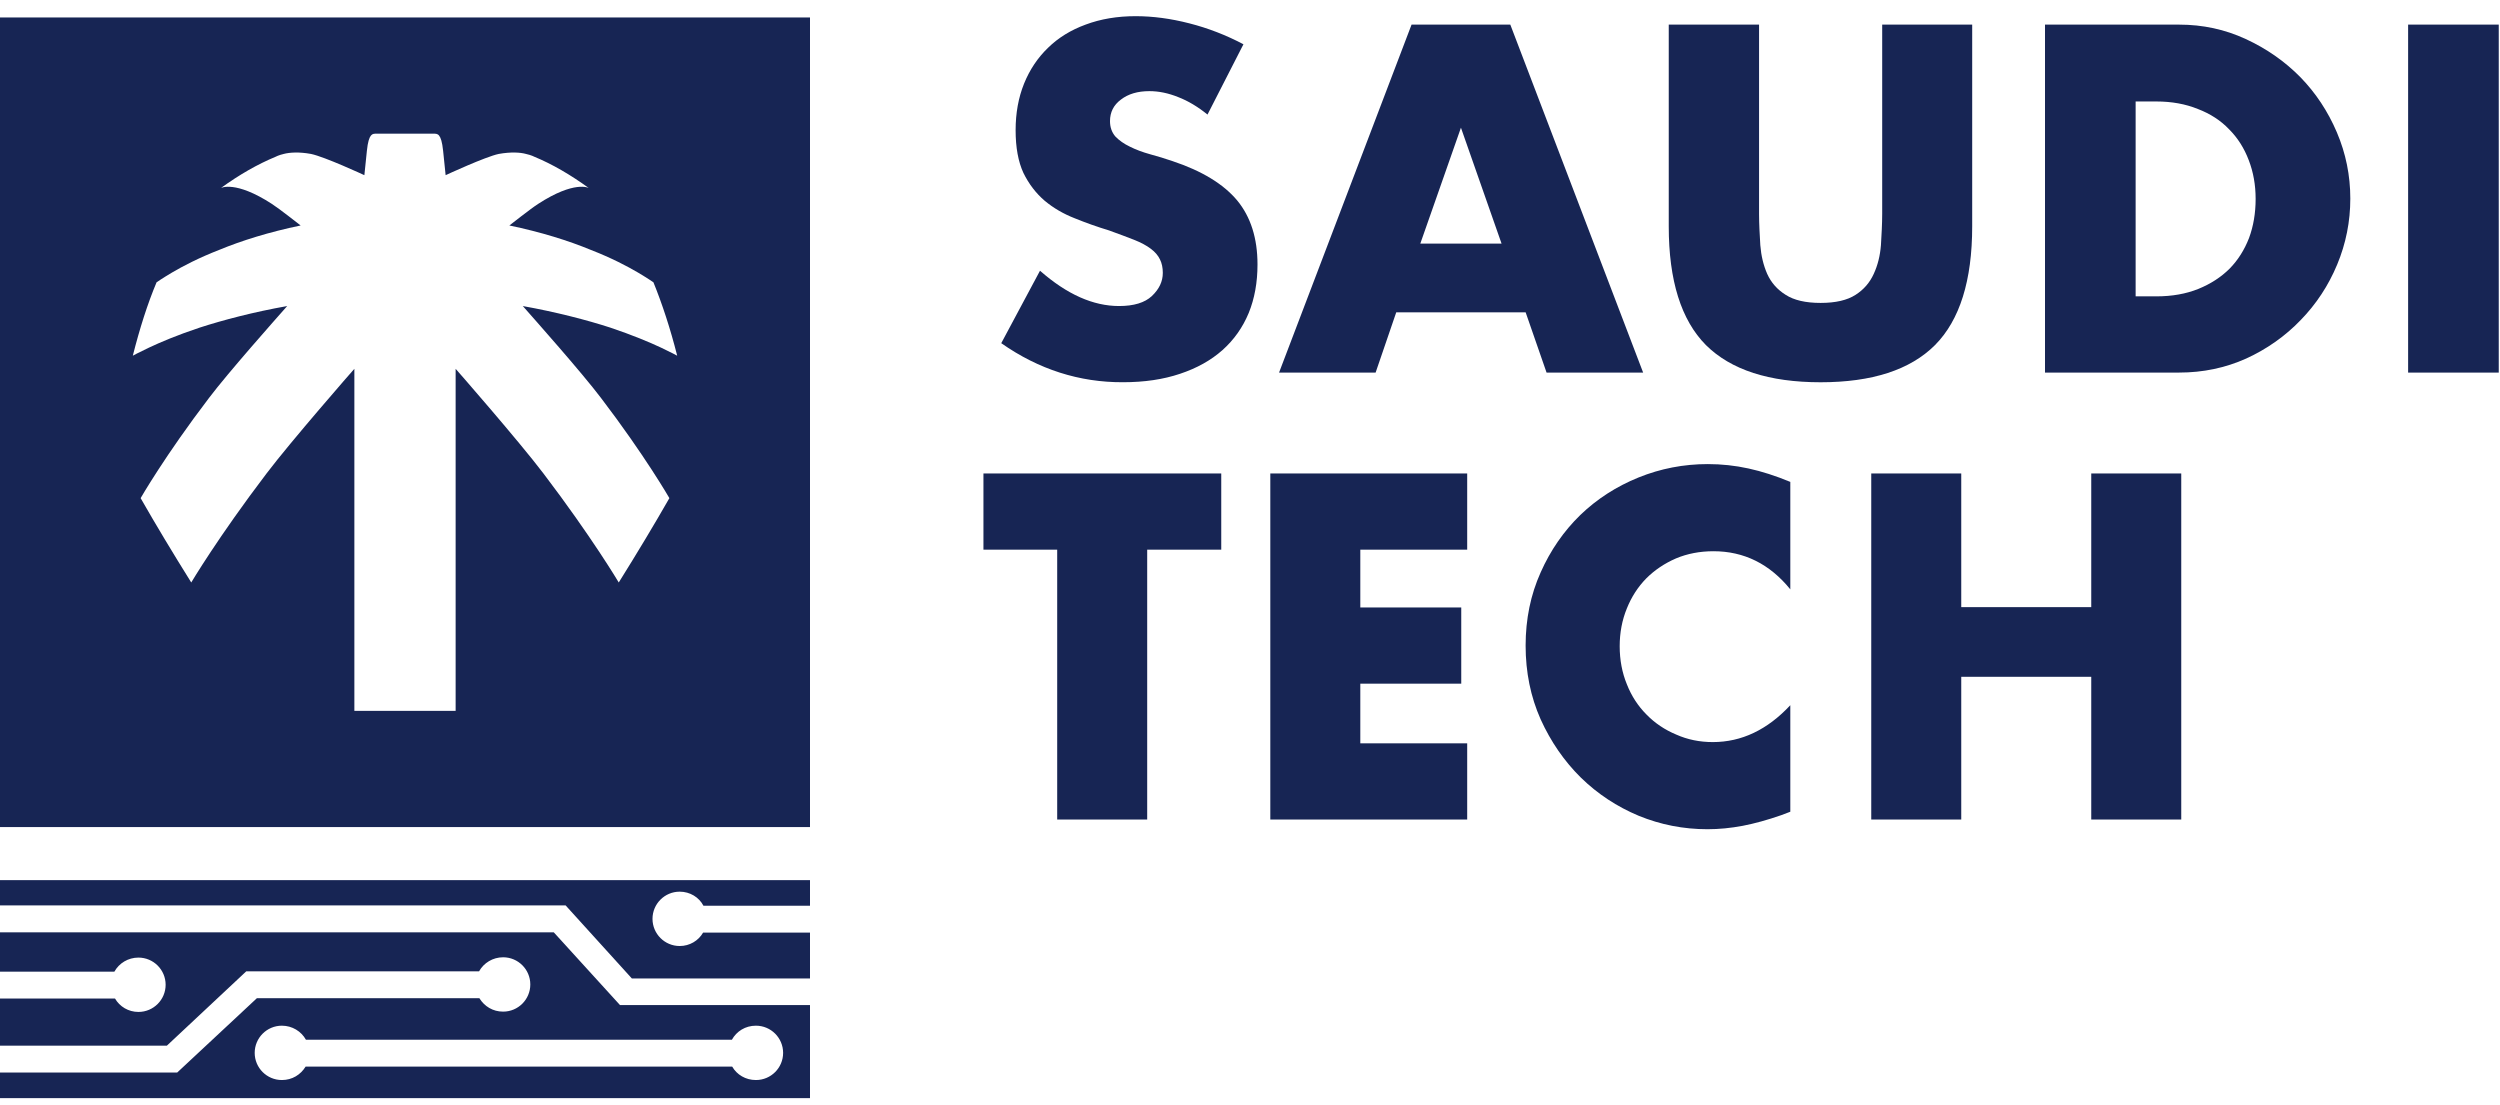 <svg width="138" height="61" viewBox="0 0 138 61" fill="none" xmlns="http://www.w3.org/2000/svg">
<g clip-path="url(#clip0_1_26245)">
<path d="M66.654 6.324C66.114 5.887 65.573 5.565 65.032 5.358C64.492 5.14 63.963 5.031 63.446 5.031C62.801 5.031 62.278 5.186 61.876 5.496C61.473 5.795 61.272 6.191 61.272 6.686C61.272 7.019 61.37 7.301 61.565 7.531C61.772 7.749 62.042 7.939 62.376 8.099C62.698 8.26 63.066 8.398 63.48 8.513C63.906 8.628 64.32 8.755 64.722 8.893C66.344 9.433 67.534 10.157 68.293 11.065C69.04 11.973 69.414 13.151 69.414 14.6C69.414 15.588 69.253 16.479 68.931 17.272C68.603 18.065 68.12 18.755 67.482 19.324C66.85 19.887 66.067 20.324 65.136 20.634C64.216 20.944 63.169 21.099 61.996 21.099C59.581 21.111 57.339 20.393 55.269 18.944L57.408 14.944C58.156 15.6 58.892 16.088 59.616 16.41C60.34 16.732 61.059 16.893 61.772 16.893C62.589 16.893 63.193 16.709 63.584 16.341C63.986 15.961 64.187 15.536 64.187 15.065C64.187 14.778 64.135 14.53 64.032 14.324C63.928 14.105 63.762 13.91 63.532 13.737C63.29 13.553 62.98 13.387 62.6 13.237C62.221 13.088 61.761 12.916 61.22 12.72C60.576 12.525 59.944 12.301 59.323 12.048C58.702 11.806 58.15 11.485 57.667 11.082C57.184 10.668 56.793 10.157 56.494 9.548C56.206 8.927 56.062 8.14 56.062 7.186C56.062 6.243 56.218 5.387 56.528 4.617C56.839 3.847 57.282 3.186 57.856 2.634C58.42 2.082 59.11 1.657 59.926 1.358C60.755 1.048 61.675 0.893 62.687 0.893C63.641 0.893 64.63 1.025 65.653 1.289C66.689 1.554 67.683 1.939 68.638 2.444L66.654 6.324Z" fill="#172554"/>
<path fill-rule="evenodd" clip-rule="evenodd" d="M84.215 17.239H77.073L75.934 20.566H70.604L77.918 1.359H83.369L90.701 20.566H85.37L84.215 17.239ZM82.886 13.446L80.644 7.049L78.401 13.446H82.886Z" fill="#172554"/>
<path d="M97.1 1.359V11.808C97.1 12.359 97.135 12.946 97.169 13.532C97.215 14.118 97.342 14.647 97.549 15.118C97.767 15.601 98.106 15.986 98.567 16.273C99.026 16.572 99.671 16.721 100.498 16.721C101.326 16.721 101.97 16.572 102.43 16.273C102.879 15.986 103.212 15.601 103.431 15.118C103.649 14.647 103.782 14.118 103.828 13.532C103.862 12.946 103.897 12.359 103.897 11.808V1.359H108.865V12.497C108.865 15.486 108.18 17.67 106.812 19.049C105.443 20.417 103.339 21.101 100.498 21.101C97.658 21.101 95.548 20.417 94.168 19.049C92.799 17.67 92.115 15.486 92.115 12.497V1.359H97.1Z" fill="#172554"/>
<path fill-rule="evenodd" clip-rule="evenodd" d="M112.884 1.359H120.284C121.595 1.359 122.82 1.624 123.959 2.152C125.109 2.681 126.115 3.382 126.977 4.256C127.828 5.129 128.501 6.147 128.996 7.308C129.49 8.469 129.737 9.687 129.737 10.963C129.737 12.227 129.496 13.44 129.013 14.601C128.53 15.762 127.857 16.785 126.995 17.67C126.144 18.555 125.143 19.262 123.993 19.79C122.843 20.308 121.607 20.566 120.284 20.566H112.884V1.359ZM117.887 16.359H119.025C119.899 16.359 120.675 16.221 121.354 15.946C122.032 15.67 122.607 15.296 123.079 14.825C123.539 14.354 123.895 13.79 124.148 13.135C124.39 12.48 124.511 11.762 124.511 10.98C124.511 10.21 124.384 9.497 124.131 8.842C123.878 8.175 123.516 7.606 123.044 7.135C122.584 6.652 122.009 6.279 121.319 6.015C120.641 5.739 119.876 5.601 119.025 5.601H117.887V16.359Z" fill="#172554"/>
<path d="M132.928 20.566H137.931V1.359H132.928V20.566ZM63.325 30.342V45.239H58.357V30.342H54.286V26.135H67.413V30.342H63.325ZM80.989 30.342H75.089V33.532H80.661V37.739H75.089V41.032H80.989V45.239H70.121V26.135H80.989V30.342ZM98.825 32.532C97.687 31.13 96.272 30.428 94.582 30.428C93.834 30.428 93.144 30.561 92.512 30.825C91.879 31.101 91.333 31.469 90.873 31.928C90.413 32.4 90.056 32.951 89.803 33.584C89.539 34.227 89.407 34.923 89.407 35.67C89.407 36.428 89.539 37.13 89.803 37.773C90.056 38.417 90.419 38.974 90.89 39.446C91.35 39.917 91.896 40.285 92.529 40.549C93.15 40.825 93.823 40.963 94.547 40.963C96.134 40.963 97.56 40.285 98.825 38.928V44.808L98.325 44.997C97.566 45.262 96.859 45.457 96.203 45.584C95.536 45.71 94.886 45.773 94.254 45.773C92.931 45.773 91.666 45.526 90.459 45.032C89.251 44.526 88.188 43.825 87.268 42.928C86.348 42.02 85.606 40.946 85.042 39.704C84.49 38.463 84.214 37.106 84.214 35.635C84.214 34.175 84.49 32.831 85.042 31.601C85.583 30.382 86.313 29.325 87.233 28.428C88.153 27.543 89.223 26.854 90.442 26.359C91.661 25.865 92.937 25.618 94.271 25.618C95.03 25.618 95.778 25.698 96.514 25.859C97.25 26.02 98.02 26.267 98.825 26.601V32.532ZM108.261 33.515H115.437V26.135H120.405V45.239H115.437V37.359H108.261V45.239H103.293V26.135H108.261V33.515Z" fill="#172554"/>
<path fill-rule="evenodd" clip-rule="evenodd" d="M44.712 0.963V45.653H0V0.963H44.712ZM28.859 16.894C30.688 17.221 32.413 17.67 33.689 18.084C34.914 18.497 35.863 18.894 36.484 19.187C37.07 19.463 37.381 19.635 37.381 19.635C37.001 18.135 36.553 16.773 36.07 15.584C36.07 15.584 35.776 15.377 35.224 15.049C34.638 14.704 33.758 14.239 32.602 13.79C31.395 13.29 29.86 12.808 28.117 12.446C28.169 12.411 29.273 11.532 29.704 11.256C31.723 9.946 32.499 10.377 32.499 10.377C31.498 9.653 30.498 9.066 29.497 8.653C29.497 8.653 29.342 8.566 29.032 8.497C28.721 8.411 28.204 8.377 27.531 8.497C26.789 8.653 24.633 9.653 24.599 9.67C24.599 9.635 24.495 8.67 24.46 8.325C24.357 7.325 24.133 7.394 23.96 7.377H20.752C20.579 7.394 20.355 7.325 20.252 8.325C20.217 8.67 20.113 9.635 20.113 9.67C20.079 9.653 17.923 8.653 17.164 8.497C16.508 8.377 15.991 8.411 15.663 8.497C15.37 8.566 15.214 8.653 15.214 8.653C14.214 9.066 13.196 9.653 12.196 10.377C12.196 10.377 12.989 9.946 15.008 11.256C15.439 11.532 16.543 12.411 16.595 12.446C14.852 12.808 13.317 13.29 12.11 13.79C10.954 14.239 10.074 14.704 9.488 15.049C8.935 15.377 8.642 15.584 8.642 15.584C8.142 16.773 7.711 18.135 7.331 19.635C7.331 19.635 7.642 19.463 8.228 19.187C8.849 18.894 9.781 18.497 11.023 18.084C12.299 17.67 14.007 17.221 15.853 16.894C15.214 17.618 12.61 20.549 11.54 21.963C9.108 25.152 7.763 27.497 7.763 27.497C8.591 28.946 9.522 30.497 10.557 32.153C10.557 32.153 12.04 29.652 14.714 26.135C16.06 24.359 19.51 20.411 19.561 20.359V39.239H25.151V20.359C25.202 20.411 28.652 24.359 29.998 26.135C32.672 29.652 34.155 32.153 34.155 32.153C35.19 30.497 36.121 28.946 36.95 27.497C36.95 27.497 35.604 25.152 33.172 21.963C32.102 20.549 29.497 17.618 28.859 16.894Z" fill="#172554"/>
<path d="M31.223 49.979L34.88 54.013H44.712V51.479H38.812C38.554 51.927 38.071 52.22 37.519 52.22C36.691 52.22 36.018 51.547 36.018 50.72C36.018 49.892 36.691 49.22 37.519 49.22C38.088 49.22 38.588 49.53 38.83 49.996H44.712V48.582H0V49.979H31.223Z" fill="#172554"/>
<path fill-rule="evenodd" clip-rule="evenodd" d="M44.712 55.48V60.618H0V59.204H9.781L14.18 55.101H26.462C26.738 55.549 27.203 55.842 27.773 55.842C28.601 55.842 29.273 55.17 29.273 54.342C29.273 53.515 28.601 52.842 27.773 52.842C27.203 52.842 26.703 53.153 26.444 53.618H13.593L9.211 57.721H0V55.118H6.348C6.607 55.566 7.09 55.859 7.642 55.859C8.47 55.859 9.143 55.187 9.143 54.359C9.143 53.532 8.47 52.859 7.642 52.859C7.072 52.859 6.572 53.17 6.314 53.635H0V51.463H30.567L34.224 55.48H44.712ZM43.228 58.118C43.228 57.291 42.556 56.618 41.728 56.618C41.141 56.618 40.658 56.928 40.4 57.394H16.888C16.629 56.928 16.129 56.618 15.559 56.618C14.732 56.618 14.059 57.291 14.059 58.118C14.059 58.946 14.732 59.618 15.559 59.618C16.129 59.618 16.595 59.325 16.87 58.877H40.417C40.675 59.325 41.158 59.618 41.728 59.618C42.556 59.618 43.228 58.946 43.228 58.118Z" fill="#172554"/>
</g>
<defs>
<clipPath id="clip0_1_26245">
<rect width="138" height="60" fill="white" transform="translate(0 0.617)"/>
</clipPath>
</defs>
</svg>
